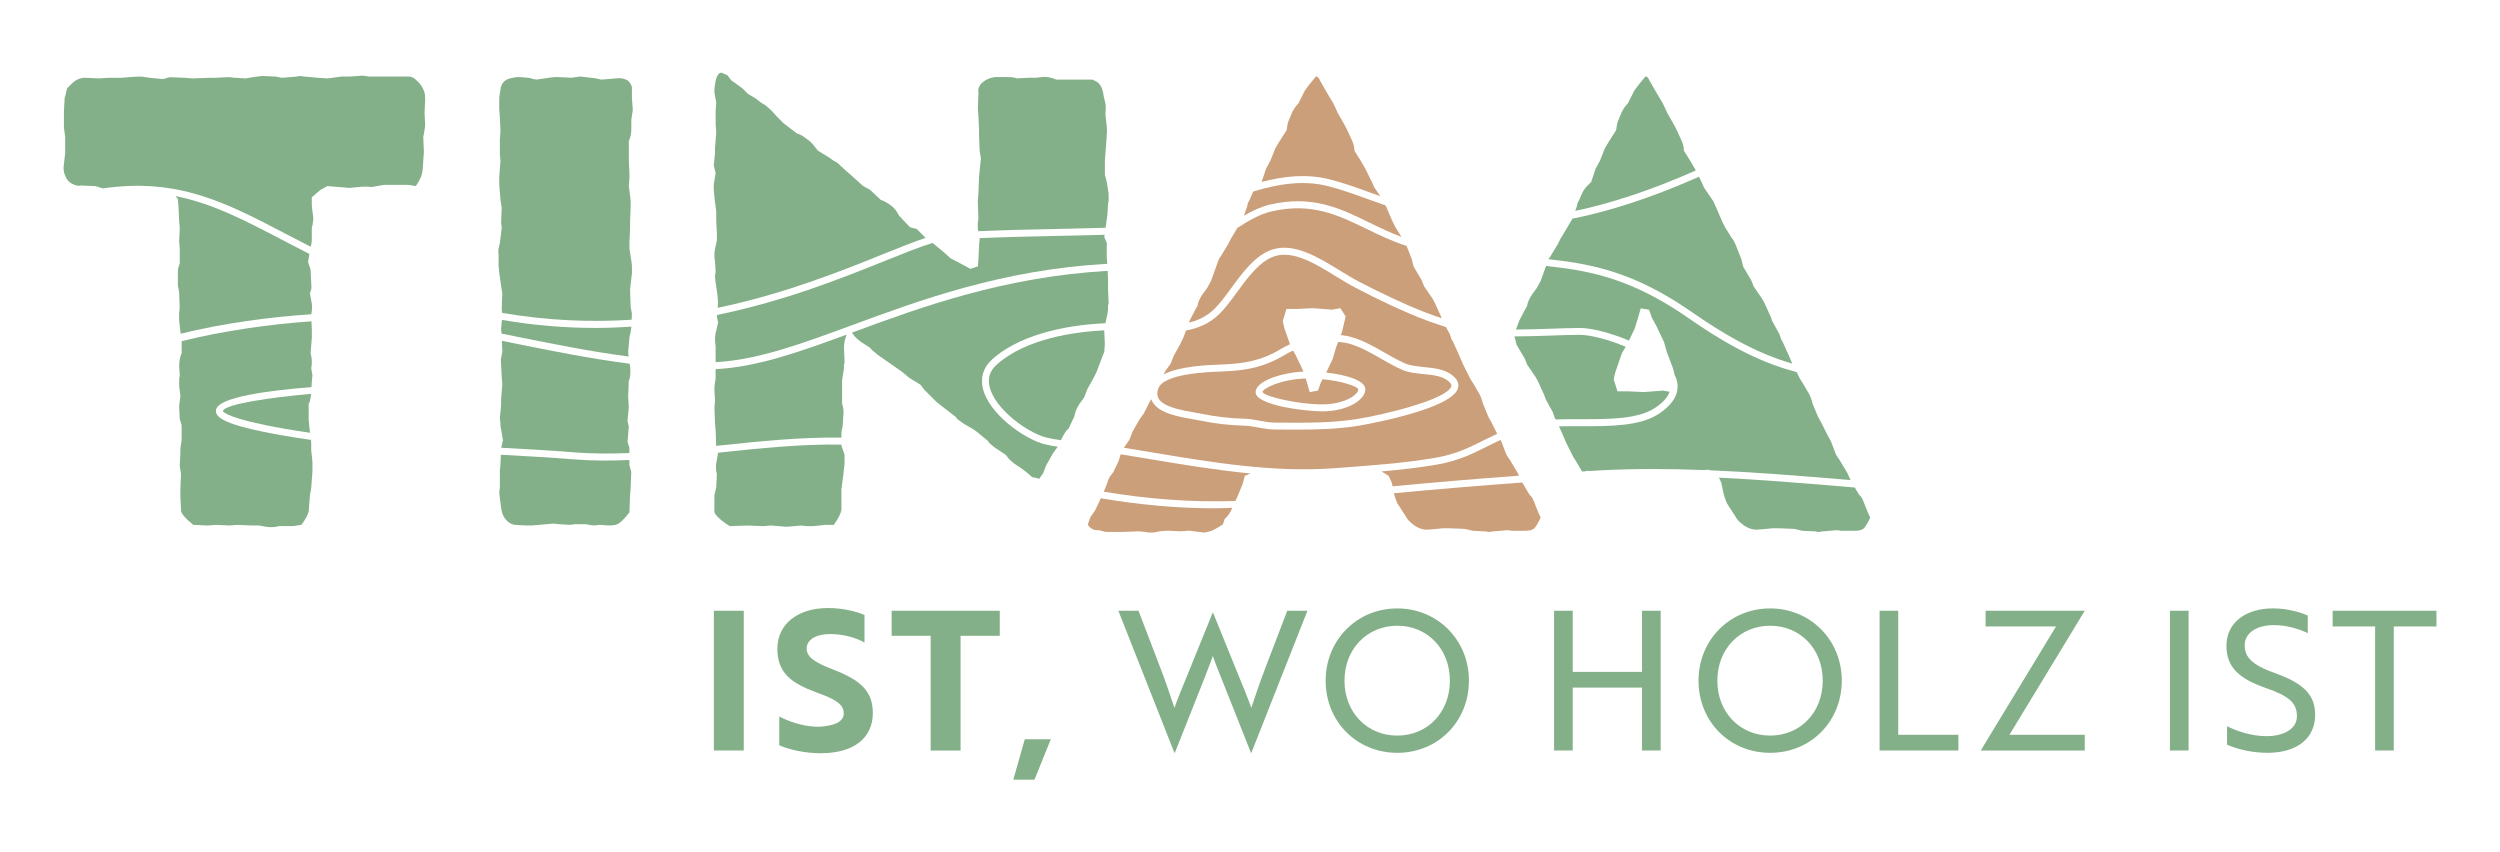 <?xml version="1.0" encoding="UTF-8"?>
<!-- Generator: Adobe Illustrator 27.1.1, SVG Export Plug-In . SVG Version: 6.00 Build 0)  -->
<svg xmlns="http://www.w3.org/2000/svg" xmlns:xlink="http://www.w3.org/1999/xlink" version="1.1" id="Ebene_1" x="0px" y="0px" viewBox="0 0 623.62 212.6" xml:space="preserve">
<g>
	<path fill="#83B088" d="M77,104.52v-3.88l0.15-0.15c0.28-0.84,0.42-1.55,0.44-2.25c-10.04,0.91-21.4,2.52-22.01,4.28   c0.06,0.15,0.95,1.9,15.4,4.43c2.11,0.37,4.23,0.7,6.36,1.01l-0.19-1.57L77,104.52z"></path>
	<path fill="#83B088" d="M77.78,77.65c0-0.62,0.16-1.09,0-1.87l-0.47-2.64l0.31-0.93c0.15-0.78,0-1.09,0-1.86l-0.15-3.11l-0.62-1.87   l0.32-2.03c-2.32-1.18-4.55-2.34-6.74-3.48C60.96,54.9,52.9,50.7,43.78,48.92l0.6,0.76l0.16,2.02l0.15,3.42l0.15,1.71l-0.15,3.42   l0.15,1.86v3.57l-0.31,0.93c-0.16,0.47-0.16,1.09-0.16,1.71v2.95l0.31,1.55l0.15,4.04l-0.15,1.24c0,0.47,0,1.24,0,1.71l0.31,2.8   l0.11,0.63c10.41-2.59,22.58-4.23,32.54-4.84L77.78,77.65z"></path>
	<path fill="#83B088" d="M71.24,58.31c2.03,1.06,4.12,2.15,6.27,3.24l0.12-0.54c0.15-0.62,0.15-0.93,0.15-1.55v-2.64l0.16-0.62   c0.15-0.93,0.31-1.4,0.15-2.33l-0.31-2.48v-2.17l2.17-1.87l1.71-0.93l3.88,0.31l1.55,0.15l3.26-0.31h1.4c0.47,0,0.93,0.16,1.4,0   l2.64-0.46h6.06l1.87,0.31l0.31-0.47c0.78-1.24,1.24-2.17,1.4-3.57l0.31-4.5l-0.16-3.73l0.16-0.78c0.15-0.78,0.31-1.71,0.31-2.48   l-0.15-2.64l0.15-3.26c0-0.78,0-1.24-0.15-1.86c-0.31-1.09-0.93-2.17-2.02-3.11c-0.62-0.62-1.24-0.93-1.86-0.93h-9.94h-0.16   c-0.78-0.15-1.55-0.31-2.48-0.15l-2.18,0.15h-2.02l-3.57,0.47l-2.18-0.15l-3.57-0.31c-0.31,0-0.78-0.15-1.09-0.15l-0.93,0.15   l-3.57,0.31l-1.55-0.31l-3.42-0.15c-0.31,0-0.93,0.15-1.24,0.15l-1.09,0.15l-1.71,0.31l-2.33-0.15h-0.62   c-0.47-0.16-1.24-0.16-1.71-0.16l-3.11,0.16h-1.55l-4.04,0.15l-1.71-0.15l-3.88-0.16l-1.71,0.47l-3.26-0.31l-1.09-0.16   c-0.62-0.15-1.24-0.15-1.87-0.15l-2.33,0.15l-1.87,0.16h-3.26l-2.33,0.15l-3.11-0.15c-0.16,0-0.47,0-0.78,0   c-1.09,0.15-2.02,0.62-2.8,1.4l-1.24,1.24l-0.31,1.4c-0.15,0.47-0.31,0.93-0.31,1.4l-0.15,2.95v4.04l0.31,2.33v4.04l-0.31,2.64   c-0.15,0.93-0.15,2.02,0.31,2.95c0.31,0.93,0.93,1.71,2.02,2.17c0.62,0.31,1.24,0.47,1.86,0.31l3.73,0.15l0.93,0.31   c0.29,0.11,0.58,0.18,0.87,0.26C44.34,44.27,56.32,50.52,71.24,58.31z"></path>
	<path fill="#83B088" d="M53.87,102.31c0.36-3.24,13.09-4.91,23.83-5.74l0.08-1.37l0.16-1.55l-0.31-1.86   c0.31-1.24,0.15-2.49-0.15-3.73l0.31-3.89v-1.71l-0.09-2.3c-10.07,0.65-22.18,2.39-32.38,4.94v2.96c-0.47,1.09-0.62,2.02-0.62,3.42   l0.15,2.17l-0.15,0.78c0,0.62,0,1.24,0,1.87L45,98.78l-0.16,1.24c0,0.47-0.15,0.78-0.15,1.4l0.15,3.11l0.47,1.55v3.73L45,111.83   c0,0.31,0,0.78,0,1.09l-0.16,3.42l0.31,1.86L45,122.08v1.86l0.15,3.11c0,0,0,0.16,0,0.31c0.15,1.4,3.11,3.57,3.11,3.57l3.57,0.15   l2.02-0.15l3.42,0.15l1.87-0.15l3.73,0.15h1.71l1.71,0.31c0.93,0.15,1.71,0.15,2.64,0l0.78-0.16h3.42l2.02-0.31l0.15-0.16   c0.93-1.24,1.55-2.48,1.71-3.26l0.31-4.04l0.31-1.71l0.31-4.19v-1.09c0-0.31,0-0.93,0-1.24l-0.31-2.95v-2.02l-0.06-0.53   c-2.3-0.33-4.59-0.68-6.87-1.08C55.58,106.02,53.68,104.05,53.87,102.31z"></path>
	<path fill="#83B088" d="M157.56,79.76l0.07-1.49l-0.31-1.71l-0.15-4.35l0.47-4.04V66.3c0-0.31-0.15-0.93-0.15-1.24l-0.47-2.95   v-1.86l0.15-3.11v-1.87l0.15-3.73v-1.55l-0.46-3.57l0.15-1.86c0-0.31,0-0.78,0-1.09l-0.15-3.57v-1.55v-3.11l0.31-0.93   c0.31-0.78,0.31-1.87,0.31-2.64v-1.71l0.15-1.09c0.15-0.93,0.31-1.4,0.15-2.33l-0.15-2.17v-1.87c0.15-0.93-0.31-1.71-0.93-2.33   c-0.62-0.47-1.71-0.78-2.95-0.62l-3.73,0.31l-1.4-0.31l-3.89-0.47l-2.17,0.31l-3.42-0.16c-0.31,0-0.47,0-0.78,0l-1.4,0.16   l-3.11,0.46l-0.93-0.15c-0.31-0.15-0.93-0.31-1.24-0.31l-2.02-0.16c-0.47,0-1.09,0-1.55,0.16c-1.24,0.15-2.64,0.62-3.11,2.17   c-0.16,0.31-0.16,0.62-0.16,0.93l-0.15,0.78c-0.15,0.78-0.15,1.09-0.15,1.87v2.02l0.15,2.18l0.15,3.26l-0.15,2.33v3.57l0.15,1.55   l-0.31,4.19v1.71l0.31,3.89l0.31,2.02L125,55.43l0.15,1.4l-0.47,3.89l-0.31,1.24c-0.16,0.47,0,1.24,0,1.71v2.49l0.15,1.71   l0.47,3.42l0.31,1.86l-0.15,3.89l0.11,1.01C136.64,80.01,147.45,80.41,157.56,79.76z"></path>
	<path fill="#83B088" d="M156.54,110.27l0.31-3.88l-0.31-1.4l0.31-3.42l-0.16-2.49l0.16-4.19l0.15-0.15   c0.31-1.24,0.31-2.49,0.15-3.57l-0.1-0.44c-9.9-1.27-19.41-3.2-28.73-5.08c-1.05-0.21-2.09-0.42-3.13-0.63l0.11,2.73L125,89.3   c-0.16,0.47,0,1.09,0,1.55l0.15,3.11l0.15,1.87L125,99.55v1.55l-0.31,3.11c0,0.62,0.15,0.93,0.15,1.55v0.46l0.62,3.57l-0.41,1.9   c6,0.32,12.07,0.66,18.08,1.14c4.48,0.36,9.14,0.37,13.87,0.18v-1.35L156.54,110.27z"></path>
	<path fill="#83B088" d="M143,114.58c-5.99-0.48-12.06-0.82-18.06-1.14l-0.1,2.42l-0.15,1.55v4.04l-0.15,1.55l0.47,3.73   c0.15,1.09,0.47,2.33,1.71,3.42c0.62,0.47,1.24,0.78,1.87,0.78l2.64,0.15c0.46,0,0.93,0,1.4,0l5.44-0.47l1.55,0.15l2.48,0.16   l1.4-0.16h2.33h0.31c0.62,0.16,1.55,0.31,2.17,0.31l1.24-0.15l2.17,0.15c0.93,0,2.02,0,2.8-0.62c1.24-0.93,2.49-2.64,2.49-2.64   l0.15-4.19l0.15-1.87l0.16-4.04l-0.47-1.71v-1.26C152.24,114.96,147.54,114.95,143,114.58z"></path>
	<path fill="#83B088" d="M125.1,83.22c1.19,0.24,2.38,0.48,3.58,0.72c9.12,1.84,18.44,3.72,28.11,4.99l-0.09-1.18l0.31-3.57   l0.31-1.4c0-0.31,0.16-0.78,0.16-1.09l0.01-0.2c-2.93,0.19-5.9,0.31-8.94,0.31c-7.47,0-15.27-0.61-23.35-2L125,82L125.1,83.22z"></path>
	<path fill="#83B088" d="M378.33,86.03l2.02,3.42l0.62,1.55l2.02,2.95l0.62,1.09l1.56,3.42l0.46,1.24l1.71,3.11   c0.15,0.47,0.31,0.78,0.47,1.4l0.28,0.42c1.93-0.07,3.94-0.07,6.03-0.07c7.13,0.01,14.49,0.04,18.77-2.84   c1.93-1.29,3.13-2.63,3.6-4l-1.62-0.29l-4.86,0.37l-3.92-0.19h-2.62l-0.93-2.99l0.37-1.68l1.68-4.86l0.94-1.57   c-4.26-1.81-8.74-2.96-11.43-2.99c-2.64,0.02-5.28,0.11-7.93,0.21c-2.76,0.1-5.59,0.17-8.42,0.18l0.09,0.23L378.33,86.03z"></path>
	<path fill="#83B088" d="M428.8,119.15l0.58,1.28l0.62,2.95c0.16,0.62,0.31,0.93,0.47,1.4l0.31,0.78l2.02,3.11l0.47,0.78   c0.46,0.62,1.24,1.24,1.86,1.71c1.25,0.77,2.49,1.09,3.58,0.93l1.86-0.16l1.55-0.15h1.71l3.73,0.15l2.02,0.47l3.26,0.16   c0.31,0,0.47,0.15,0.78,0.15l0.93-0.15l3.73-0.31l0.93,0.15c0.31,0,0.93,0,1.25,0h1.86c0.93,0,1.86,0,2.64-0.62   c0.78-0.93,1.56-2.64,1.56-2.64l-0.62-1.4l-0.93-2.33c-0.31-0.78-0.46-1.24-0.93-1.71l-0.31-0.31l-1.06-1.79   c-1.29-0.11-2.59-0.21-3.88-0.32C448.92,120.46,438.88,119.63,428.8,119.15z"></path>
	<path fill="#83B088" d="M422.7,41.95l-1.09-1.87l-1.56-2.49c0-1.09-0.31-2.02-0.93-3.26l-0.78-1.71l-0.62-1.24l-1.86-3.26   l-0.62-1.4l-0.31-0.62c-0.15-0.47-0.46-0.78-0.62-1.09l-1.55-2.64l-1.24-2.18c-0.31-0.78-0.78-1.24-1.09-1.09l-1.4,1.71   c-0.15,0.16-0.46,0.62-0.62,0.78l-0.78,1.09l-1.56,3.11c-0.78,0.77-1.4,1.71-1.86,2.95l-0.77,1.86l-0.31,1.87l-1.86,2.95   l-0.93,1.56l-1.24,3.11l-1.09,2.02l-1.09,3.26l-0.46,0.47c-0.62,0.62-1.4,1.4-1.71,2.18l-0.62,1.4c-0.16,0.47-0.47,0.93-0.62,1.24   l-0.16,0.78l-0.41,1.17c8.7-1.83,18.63-5.02,30.06-10.08L422.7,41.95z"></path>
	<path fill="#83B088" d="M392.24,54.54l-1.09,1.86l-1.86,3.11l-0.62,1.24l-1.87,3.11c-0.16,0.31-0.31,0.47-0.47,0.62l-0.06,0.18   c0.74,0.09,1.47,0.19,2.21,0.27c12.68,1.43,22.41,5.18,33.58,12.94c7.3,5.07,15.64,10.15,25.02,12.83l-0.91-2.13l-1.55-3.42   l-0.31-0.46c-0.16-0.62-0.31-0.93-0.47-1.4l-1.71-3.11l-0.46-1.24l-1.56-3.42l-0.62-1.09l-2.02-2.95l-0.62-1.55l-2.02-3.42   l-0.46-1.86l-1.4-3.57l-0.46-0.93c-0.16-0.46-0.47-0.62-0.62-0.93l-1.55-2.49l-0.78-1.55l-1.4-3.26l-0.77-1.71l-2.33-3.42   l-0.62-1.4l-0.65-1.29c-12.04,5.33-22.44,8.62-31.52,10.44L392.24,54.54z"></path>
	<path fill="#83B088" d="M388.29,66.66c-0.88-0.1-1.75-0.22-2.63-0.32l-1.35,3.74l-0.93,1.71l-1.24,1.71   c-0.62,0.93-1.09,1.87-1.24,2.95l-0.16,0.16l-1.71,3.26l-0.47,1.24l-0.41,1.09c2.68-0.02,5.36-0.08,7.98-0.18   c2.66-0.1,5.32-0.19,7.98-0.21c0.02,0,0.04,0,0.06,0c2.7,0,7.53,1.18,12.17,3.15l1.44-3.02l0.75-2.43l0.75-2.61l2.06,0.37   l0.75,2.06l1.12,2.05l1.86,3.92l0.75,2.61l1.49,3.93l0.37,1.49l0.04,0.18c0.19,0.38,0.37,0.76,0.49,1.15   c0.65,2.12,0.43,5.32-4.35,8.52c-4.72,3.17-12.34,3.16-19.75,3.13c-1.81-0.01-3.55,0-5.23,0.05l0.79,1.74l0.93,2.18l1.87,3.73   l0.78,1.24l1.4,2.37c0.26-0.02,0.52-0.03,0.79-0.05l0.23-0.1h1.32c0.51-0.03,1.04-0.07,1.55-0.1c8.88-0.51,17.81-0.45,26.72-0.11   l0.87-0.11l0.24,0.15c10.95,0.46,21.86,1.34,32.57,2.23c0.89,0.07,1.79,0.15,2.68,0.22l-0.84-1.82l-1.86-3.11l-0.93-1.4l-1.24-3.27   l-1.09-2.02l-1.4-2.8l-0.78-1.4l-1.4-3.42l-0.15-0.62c-0.16-0.46-0.31-0.93-0.62-1.55l-1.55-2.64l-0.78-1.24l-0.82-1.65   c-10.23-2.61-19.24-8.08-27.07-13.52C410.16,71.72,400.66,68.05,388.29,66.66z"></path>
	<path fill="#CA9F7A" d="M331.5,44.7c3.4,0.84,6.85,2.09,10.51,3.41c0.75,0.27,1.51,0.54,2.29,0.82l-1.47-2.16l-0.62-1.4l-1.71-3.42   l-1.09-1.87l-1.55-2.49c0-1.09-0.31-2.02-0.93-3.26l-0.78-1.71l-0.62-1.24l-1.86-3.26l-0.62-1.4l-0.31-0.62   c-0.15-0.47-0.46-0.78-0.62-1.09l-1.55-2.64l-1.24-2.18c-0.31-0.78-0.78-1.24-1.09-1.09l-1.4,1.71c-0.15,0.16-0.46,0.62-0.62,0.78   l-0.78,1.09l-1.55,3.11c-0.78,0.77-1.4,1.71-1.87,2.95l-0.77,1.86l-0.31,1.87l-1.87,2.95l-0.93,1.55l-1.24,3.11l-1.09,2.02   l-1.09,3.26l-0.03,0.03C320.29,43.92,325.93,43.32,331.5,44.7z"></path>
	<path fill="#CA9F7A" d="M308.63,124l1.4-3.42l0.47-1.87l1.44-0.6c-8.35-0.8-16.63-2.17-24.77-3.53c-2.5-0.42-5.05-0.84-7.6-1.25   c-0.12,0.3-0.25,0.61-0.3,0.88l-0.15,0.62l-1.4,2.95l-0.62,0.78c-0.46,0.62-0.78,1.4-0.93,2.02l-0.83,2.08   c10.81,1.78,21.58,2.69,32.83,2.31l0.02-0.04L308.63,124z"></path>
	<path fill="#CA9F7A" d="M376.7,114.83l-0.93-1.4l-1.24-3.27l-0.23-0.42c-1.13,0.52-2.22,1.05-3.28,1.59   c-3.56,1.79-7.24,3.64-12.53,4.55c-4.61,0.79-9.25,1.31-13.87,1.72l1.78,1.11l0.78,1.71l0.19,0.89c10.85-1.02,21.34-1.9,31.54-2.65   l-0.34-0.73L376.7,114.83z"></path>
	<path fill="#CA9F7A" d="M274.6,124.3L274.6,124.3l-1.4,2.96l-0.62,0.93c-0.16,0.31-0.47,0.46-0.62,0.93l-0.62,1.71   c0.47,0.93,1.55,1.55,2.64,1.4l1.24,0.31c0.47,0.15,0.78,0.15,1.24,0.15h3.57l4.04-0.15l1.55,0.15l0.93,0.16   c0.62,0,1.4,0,2.02-0.16l0.62-0.15l2.02-0.16l3.42,0.16l2.02-0.16l3.73,0.47c1.09-0.16,2.18-0.47,3.11-1.09l1.55-0.93l0.47-1.4   c0.71-0.57,1.41-1.53,1.88-2.76c-1.46,0.04-2.93,0.12-4.37,0.12C293.36,126.8,284,125.87,274.6,124.3z"></path>
	<path fill="#CA9F7A" d="M328.76,97.44l-2.06,0.37l-0.75-2.61l-0.24-0.78c-6.04,0.15-10.77,2.45-10.77,3.38   c0.56,1.14,8.79,3.07,14.88,3.07c5.58,0,9-2.41,9.01-3.73c-0.18-0.74-3.91-2.07-8.9-2.55l-0.44,0.8L328.76,97.44z"></path>
	<path fill="#CA9F7A" d="M332.49,89.41l-1.67,3.52c4.66,0.53,9.76,1.86,9.76,4.2c0,2.59-4.42,5.48-10.75,5.48   c-4.01,0-16.62-1.45-16.62-4.8c0-2.67,6.28-4.85,11.96-5.12l-2.02-4.21l-0.61-1.03c-0.71,0.33-1.39,0.67-1.99,1.03   c-5.34,3.22-9.85,3.97-15.84,4.19c-3.63,0.13-14.55,0.54-15.8,4.3c-0.33,0.98-0.28,1.79,0.12,2.48c1.25,2.09,5.67,2.87,8.9,3.44   c0.68,0.12,1.33,0.24,1.9,0.35c3.52,0.72,7.05,1.13,10.47,1.2c1.35,0.03,2.64,0.27,3.88,0.5c1.29,0.24,2.52,0.47,3.81,0.48   l1.49,0.01c6.2,0.05,12.6,0.09,18.78-0.86c6.27-0.96,22.54-4.8,23.74-8.15c0.08-0.21,0.11-0.49-0.27-0.92   c-1.48-1.67-4-1.93-6.66-2.19c-1.79-0.18-3.65-0.36-5.21-1.03c-1.94-0.83-3.74-1.86-5.48-2.87c-2.52-1.45-4.91-2.83-7.73-3.65   c-0.91-0.26-1.87-0.4-2.84-0.48l-0.57,1.5L332.49,89.41z"></path>
	<path fill="#CA9F7A" d="M347.79,123.38c0.16,0.62,0.31,0.93,0.47,1.4l0.31,0.78l2.02,3.11l0.47,0.78c0.46,0.62,1.24,1.24,1.86,1.71   c1.24,0.77,2.49,1.09,3.58,0.93l1.87-0.16l1.55-0.15h1.71l3.73,0.15l2.02,0.47l3.26,0.16c0.31,0,0.47,0.15,0.78,0.15l0.93-0.15   l3.73-0.31l0.93,0.15c0.31,0,0.93,0,1.24,0h1.87c0.93,0,1.87,0,2.64-0.62c0.78-0.93,1.55-2.64,1.55-2.64l-0.62-1.4l-0.93-2.33   c-0.31-0.78-0.46-1.24-0.93-1.71l-0.31-0.31l-1.79-3.03c-10.35,0.75-21,1.65-32.01,2.68L347.79,123.38z"></path>
	<path fill="#CA9F7A" d="M311.9,49.4c-0.16,0.47-0.47,0.93-0.62,1.24l-0.16,0.78l-0.83,2.38c2.16-1.25,4.32-2.26,6.52-2.77   c10.58-2.44,17.45,0.92,24.73,4.47c2.57,1.26,5.19,2.53,8.05,3.58l-1.49-2.38l-0.78-1.55l-1.4-3.26l-0.3-0.65   c-1.45-0.5-2.85-1.01-4.21-1.5c-3.61-1.3-7.03-2.54-10.34-3.36c-6-1.48-12.22-0.51-18.44,1.39c-0.04,0.08-0.09,0.15-0.12,0.23   L311.9,49.4z"></path>
	<path fill="#CA9F7A" d="M317.2,52.73c-2.82,0.65-5.63,2.23-8.53,4.11l-1.6,2.66l-0.62,1.24l-1.87,3.11   c-0.16,0.31-0.31,0.47-0.47,0.62l-0.62,1.71l-1.4,3.88l-0.93,1.71l-1.24,1.71c-0.62,0.93-1.09,1.86-1.24,2.95l-0.16,0.16   l-1.71,3.26l-0.24,0.63c2.31-0.55,4.45-1.57,6.34-3.4c1.36-1.32,2.72-3.18,4.17-5.16c2.9-3.96,6.18-8.45,10.51-9.74   c5.37-1.6,11.31,2.03,16.54,5.24c1.69,1.04,3.29,2.02,4.82,2.81l1.07,0.55c1.16,0.6,2.27,1.17,3.31,1.68   c5.4,2.64,10.77,5.12,16.29,6.92l-0.18-0.48l-1.55-3.42l-0.62-1.09l-2.02-2.95l-0.62-1.55l-2.02-3.42l-0.46-1.86l-1.28-3.26   c-3.67-1.18-6.91-2.75-10.08-4.3C333.79,53.66,327.18,50.43,317.2,52.73z"></path>
	<path fill="#CA9F7A" d="M339.24,72.35l-1.07-0.55c-1.59-0.82-3.21-1.81-4.93-2.87c-5.16-3.17-10.5-6.44-15.14-5.06   c-3.77,1.12-6.87,5.36-9.6,9.1c-1.49,2.04-2.9,3.96-4.36,5.38c-2.46,2.38-5.29,3.55-8.28,4.08l-0.74,1.95l-0.77,1.55l-1.55,2.8   L292,90.74l-1.24,1.71c-0.18,0.29-0.34,0.62-0.5,0.94c4.04-2.07,10.89-2.33,14.34-2.46c5.74-0.21,10.03-0.92,15.05-3.95   c0.65-0.39,1.38-0.76,2.13-1.11l-1.43-4.13l-0.37-1.68l0.93-2.99h2.62l3.92-0.19l4.86,0.37l2.05-0.37l1.31,2.05l-0.56,2.43   l-0.37,1.49l-0.28,0.73c0.91,0.1,1.81,0.25,2.68,0.51c3.03,0.87,5.62,2.37,8.12,3.81c1.7,0.98,3.45,1.99,5.29,2.77   c1.32,0.56,2.96,0.72,4.7,0.9c2.88,0.29,5.86,0.58,7.79,2.77c0.92,1.04,0.83,2.02,0.6,2.66c-1.95,5.4-24.89,9.24-25.12,9.27   c-5.02,0.77-10.14,0.9-15.17,0.9c-1.3,0-2.6-0.01-3.89-0.02l-1.49-0.01c-1.44-0.01-2.8-0.26-4.11-0.5   c-1.23-0.23-2.39-0.44-3.6-0.47c-3.52-0.08-7.15-0.49-10.78-1.24c-0.56-0.11-1.18-0.22-1.85-0.34c-3.76-0.66-8.44-1.49-10.1-4.26   c-0.14-0.24-0.25-0.5-0.34-0.75c-0.21,0.33-0.43,0.68-0.64,1.1l-1.24,2.49l-0.47,0.62c-0.46,0.62-0.78,1.09-1.09,1.71l-1.24,2.18   l-0.78,2.02l-1.38,1.99c2.38,0.38,4.75,0.78,7.09,1.17c14.92,2.5,30.34,5.08,45.64,3.92l2.41-0.18c7.79-0.58,15.15-1.13,22.69-2.43   c5.03-0.87,8.44-2.58,12.05-4.39c1.05-0.53,2.12-1.05,3.24-1.57l-0.03-0.06l-1.4-2.8l-0.78-1.4l-1.4-3.42l-0.15-0.62   c-0.16-0.46-0.31-0.93-0.62-1.55l-1.55-2.64l-0.78-1.24l-1.87-3.73l-0.93-2.18l-1.55-3.42l-0.31-0.46   c-0.16-0.62-0.31-0.93-0.47-1.4l-0.95-1.72c-6.17-1.86-12.12-4.59-18.1-7.51C341.53,73.54,340.41,72.96,339.24,72.35z"></path>
	<path fill="#83B088" d="M275.78,56.82l0.15-1.08l0.16-1.09c0-0.31,0.15-0.78,0.15-1.09l0.15-2.64c0-0.15,0.15-0.62,0.15-0.78v-1.86   l-0.46-2.95l-0.47-1.71v-3.57l0.15-2.02l0.31-4.04v-0.62c0.15-0.62,0-1.24,0-1.86l-0.31-2.8v-0.47c0-0.78,0.15-1.55,0-2.33   l-0.47-2.02c-0.15-1.4-0.62-3.26-2.49-3.88c-0.15-0.16-0.47-0.16-0.62-0.16h-3.42h-1.71h-3.57c-1.09-0.46-2.33-0.78-3.57-0.62   l-1.55,0.16h-1.71l-2.95,0.15l-0.62-0.15c-0.47-0.16-1.09-0.16-1.71-0.16h-3.26c-1.09,0.16-2.49,0.62-3.57,1.87   c-0.47,0.78-0.62,1.4-0.47,2.02L243.92,27l0.15,2.02l0.16,3.42v1.55l0.15,3.73l0.31,1.71l-0.47,4.66l-0.16,4.19l-0.15,1.86   l0.15,4.35l-0.15,1.09c0,0.47,0,0.93,0,1.4l0.12,0.7c6.51-0.29,12.64-0.42,19.01-0.55C267.15,57.04,271.35,56.95,275.78,56.82z"></path>
	<path fill="#83B088" d="M265.95,107.5l0.62-0.62l1.4-2.95l0.15-0.62c0.16-0.78,0.62-1.71,1.09-2.49l1.24-1.71l0.78-2.02l1.55-2.8   l0.77-1.55l1.24-3.27l0.47-1.24l0.18-0.35l0.16-2l-0.15-3.48c-7.19,0.36-19.42,1.97-26.77,8.51c-1.76,1.56-2.36,3.39-1.82,5.6   c1.34,5.56,9.38,11.4,14.13,12.63c1.19,0.3,2.42,0.5,3.66,0.65l0.36-0.72C265.33,108.43,265.64,107.97,265.95,107.5z"></path>
	<path fill="#83B088" d="M179.13,80.44l-0.62,2.64c-0.15,0.78-0.15,1.09-0.15,1.87l0.15,1.55v3.84c10.33-0.52,21.41-4.57,34.03-9.23   c16.91-6.23,37.45-13.84,63.68-15.31l-0.14-1.52v-3.73l-0.62-1.4l0.08-0.59c-4.33,0.13-8.44,0.22-12.45,0.3   c-6.28,0.13-12.33,0.26-18.74,0.54l0.04,0.21l-0.15,1.24l-0.16,3.57l-0.15,2.02l-1.86,0.62l-1.71-0.93l-3.26-1.71l-1.71-1.55   l-2.64-2.17l-0.13-0.09c-3.02,0.9-6.97,2.49-11.61,4.35c-10.73,4.33-25.05,10.08-42.14,13.61l-0.04,0.46L179.13,80.44z"></path>
	<path fill="#83B088" d="M210.21,106.23l0.15-2.48c0.15-1.09,0-2.17-0.31-3.11v-3.89v-1.86l0.47-2.95c0-0.47,0-0.47,0-0.93   l0.16-0.62l-0.16-3.88l0.16-1.4l0.5-1.64c-11.98,4.41-22.6,8.13-32.67,8.61v2.35l-0.15,0.93c-0.15,0.78-0.15,1.24-0.15,2.02   l0.15,2.48l-0.15,1.87l0.15,3.88l0.15,1.71l0.14,3.9c0.17-0.02,0.34-0.04,0.51-0.05c10.21-1.08,20.63-2.17,30.73-2.01v-1.38   L210.21,106.23z"></path>
	<path fill="#83B088" d="M179.34,112.9c-0.07,0.01-0.14,0.01-0.21,0.02l-0.47,2.64c-0.15,0.78,0,1.4,0,2.02l0.16,0.62l-0.16,3.42   l-0.31,1.24c-0.15,0.47-0.15,0.78-0.15,1.24v3.42c0,0.15,0,0.15,0,0.15c0.15,1.24,3.73,3.57,3.88,3.57l4.35-0.15l3.89,0.15   l2.02-0.15l3.88,0.31l1.87-0.16l1.86-0.15l1.24,0.15c0.47,0,1.24,0,1.71,0l2.95-0.31h2.18l0.15-0.31c0.93-1.24,1.55-2.49,1.71-3.42   v-3.42v-1.71l0.47-3.57l0.15-1.4c0-0.47,0.16-0.93,0.16-1.4v-2.33l-0.78-2.17v-0.3C199.87,110.74,189.51,111.82,179.34,112.9z"></path>
	<path fill="#83B088" d="M230.89,59.34l-2.2-2.2l-1.71-0.47l-2.64-2.8c-0.47-0.78-0.78-1.4-1.55-2.17   c-1.09-0.93-2.17-1.55-3.11-1.86l-2.64-2.49l-1.71-0.93l-2.95-2.64l-1.24-1.09l-2.02-1.86c-0.47-0.47-0.78-0.47-1.24-0.78   l-1.09-0.78l-2.8-1.71l-0.47-0.62c-0.47-0.62-1.09-1.4-1.71-1.86l-1.71-1.24l-1.4-0.62l-3.26-2.49l-1.55-1.55l-1.4-1.55   c-0.78-0.78-1.71-1.55-2.64-2.02l-1.4-1.09l-1.86-1.09l-1.4-1.4l-2.8-2.02l-0.93-1.24l-1.4-0.62c-0.62-0.15-1.24,0.62-1.55,2.02   l-0.15,0.93c-0.15,0.78-0.15,1.4-0.15,2.02l0.46,2.48l-0.15,1.87v3.57l0.15,2.02l-0.31,3.88v1.24l-0.31,3.11l0.47,1.87l-0.47,2.8   c0,0.31,0,0.93,0,1.24l0.16,2.02l0.46,3.57v2.18l0.16,3.26v1.71l-0.47,2.17c-0.15,0.78-0.15,1.24-0.15,2.02l0.15,1.09l0.15,2.49   l-0.15,1.24c0,0.62,0.15,1.09,0.15,1.55l0.47,3.11l0.15,1.87l-0.11,1.31c16.74-3.51,30.78-9.16,41.33-13.42   C224.54,61.68,228.03,60.28,230.89,59.34z"></path>
	<path fill="#83B088" d="M260.98,116.05l1.24-2.18c0.31-0.62,0.62-1.09,1.09-1.71l0.47-0.62l0.06-0.12c-1.1-0.15-2.2-0.33-3.27-0.61   c-5.11-1.31-13.85-7.53-15.39-13.9c-0.68-2.81,0.14-5.33,2.36-7.31c7.86-6.99,20.84-8.65,28.21-8.97l0.03-0.19l0.47-2.17   c0.15-0.62,0.15-1.55,0.15-2.33h0.15l-0.15-3.89v-2.17l-0.09-2.32c-25.89,1.5-46.38,9-63.16,15.18c-0.21,0.08-0.42,0.15-0.63,0.23   l0.18,0.27c0.47,0.78,1.24,1.4,2.02,2.02l2.17,1.4l0.93,0.93c0.31,0.15,0.62,0.47,0.93,0.78l3.11,2.18l3.11,2.17l1.86,1.55   l2.8,1.71l0.93,1.24l2.95,2.95l1.55,1.24l3.42,2.64l0.15,0.31c0.47,0.47,1.24,0.93,1.87,1.4l2.17,1.24l1.09,0.78l2.64,2.18   l0.47,0.62c0.47,0.47,0.93,0.78,1.55,1.24l2.33,1.55l0.31,0.31c0.62,0.93,1.24,1.4,2.02,2.02l1.86,1.24l1.4,1.09l1.08,0.96   c0.6,0.14,1.21,0.3,1.82,0.44l0.95-1.37L260.98,116.05z"></path>
	<g>
		<path fill="#83B088" d="M178.07,187.21v-34.86h7.46v34.86H178.07z"></path>
		<path fill="#83B088" d="M194.39,185.91v-7.17c2.42,1.26,5.62,2.33,8.77,2.52c1.11,0.05,2.18,0,3.1-0.19    c2.66-0.39,4.21-1.41,4.21-3.1c0-2.33-2.08-3.53-6.88-5.28c-6.1-2.23-9.68-4.79-9.68-10.85c0-6.2,5.13-10.17,12.64-10.17    c3.49,0,6.92,0.78,9.1,1.74v6.88c-2.03-1.21-5.33-2.13-8.52-2.13c-3.58,0-5.91,1.4-5.91,3.63c0,2.03,1.89,3.44,6.63,5.23    c6.1,2.37,9.88,4.94,9.88,10.8c0,6.29-4.75,10.07-12.98,10.07C200.78,187.89,196.9,187.02,194.39,185.91z"></path>
		<path fill="#83B088" d="M239.61,158.6v28.62h-7.46V158.6h-9.73v-6.25h26.97v6.25H239.61z"></path>
		<path fill="#83B088" d="M258.05,194.48h-5.28l2.86-10.07h6.49L258.05,194.48z"></path>
		<path fill="#83B088" d="M284,152.35l5.57,14.57c1.36,3.54,2.52,7.07,3.39,9.64c0.92-2.57,2.18-5.62,3.63-9.15l5.91-14.57h0.1    l5.91,14.57c1.45,3.53,2.71,6.59,3.63,9.15c0.87-2.57,2.03-6.1,3.39-9.64l5.57-14.57h5.04l-13.99,35.44h-0.1l-7.51-18.93    c-0.68-1.69-1.45-3.58-1.99-5.23c-0.58,1.65-1.36,3.58-1.98,5.23l-7.51,18.93h-0.1l-13.99-35.44H284z"></path>
		<path fill="#83B088" d="M348.55,151.77c9.97,0,17.87,7.8,17.87,18.01s-7.75,18.01-17.87,18.01c-10.12,0-17.87-7.8-17.87-18.01    C330.68,159.71,338.43,151.77,348.55,151.77z M348.55,183.49c7.55,0,13.12-5.81,13.12-13.7c0-7.89-5.57-13.7-13.12-13.7    c-7.55,0-13.17,5.81-13.17,13.7C335.37,177.68,340.99,183.49,348.55,183.49z"></path>
		<path fill="#83B088" d="M409.6,187.21v-15.69h-17.29v15.69h-4.65v-34.86h4.65v15.25h17.29v-15.25h4.65v34.86H409.6z"></path>
		<path fill="#83B088" d="M441.56,151.77c9.97,0,17.87,7.8,17.87,18.01s-7.75,18.01-17.87,18.01c-10.12,0-17.87-7.8-17.87-18.01    C423.69,159.71,431.43,151.77,441.56,151.77z M441.56,183.49c7.55,0,13.12-5.81,13.12-13.7c0-7.89-5.57-13.7-13.12-13.7    s-13.17,5.81-13.17,13.7C428.38,177.68,434,183.49,441.56,183.49z"></path>
		<path fill="#83B088" d="M468.86,187.21v-34.86h4.65v30.94h15.01v3.92H468.86z"></path>
		<path fill="#83B088" d="M512.87,156.27H495.3v-3.92h24.74l-18.79,30.94h18.79v3.92h-25.95L512.87,156.27z"></path>
		<path fill="#83B088" d="M541.29,187.21v-34.86h4.65v34.86H541.29z"></path>
		<path fill="#83B088" d="M555.53,185.76v-4.6c2.47,1.21,6.05,2.47,9.83,2.47c4.36,0,7.6-1.79,7.6-4.99c0-3.24-1.89-4.99-7.75-7.02    c-6.68-2.33-9.83-5.18-9.83-10.51c0-5.91,4.94-9.35,11.62-9.35c3.49,0,6.73,0.92,8.67,1.79v4.41c-1.94-1.02-5.28-2.03-8.43-2.03    c-4.31,0-7.31,1.94-7.31,5.04c0,2.86,1.7,4.89,7.65,6.97c6.68,2.42,9.93,5.13,9.93,10.36c0,5.96-4.6,9.49-11.91,9.49    C561.58,187.8,557.85,186.78,555.53,185.76z"></path>
		<path fill="#83B088" d="M597.12,156.27v30.94h-4.65v-30.94h-10.6v-3.92h25.9v3.92H597.12z"></path>
	</g>
</g>
</svg>
